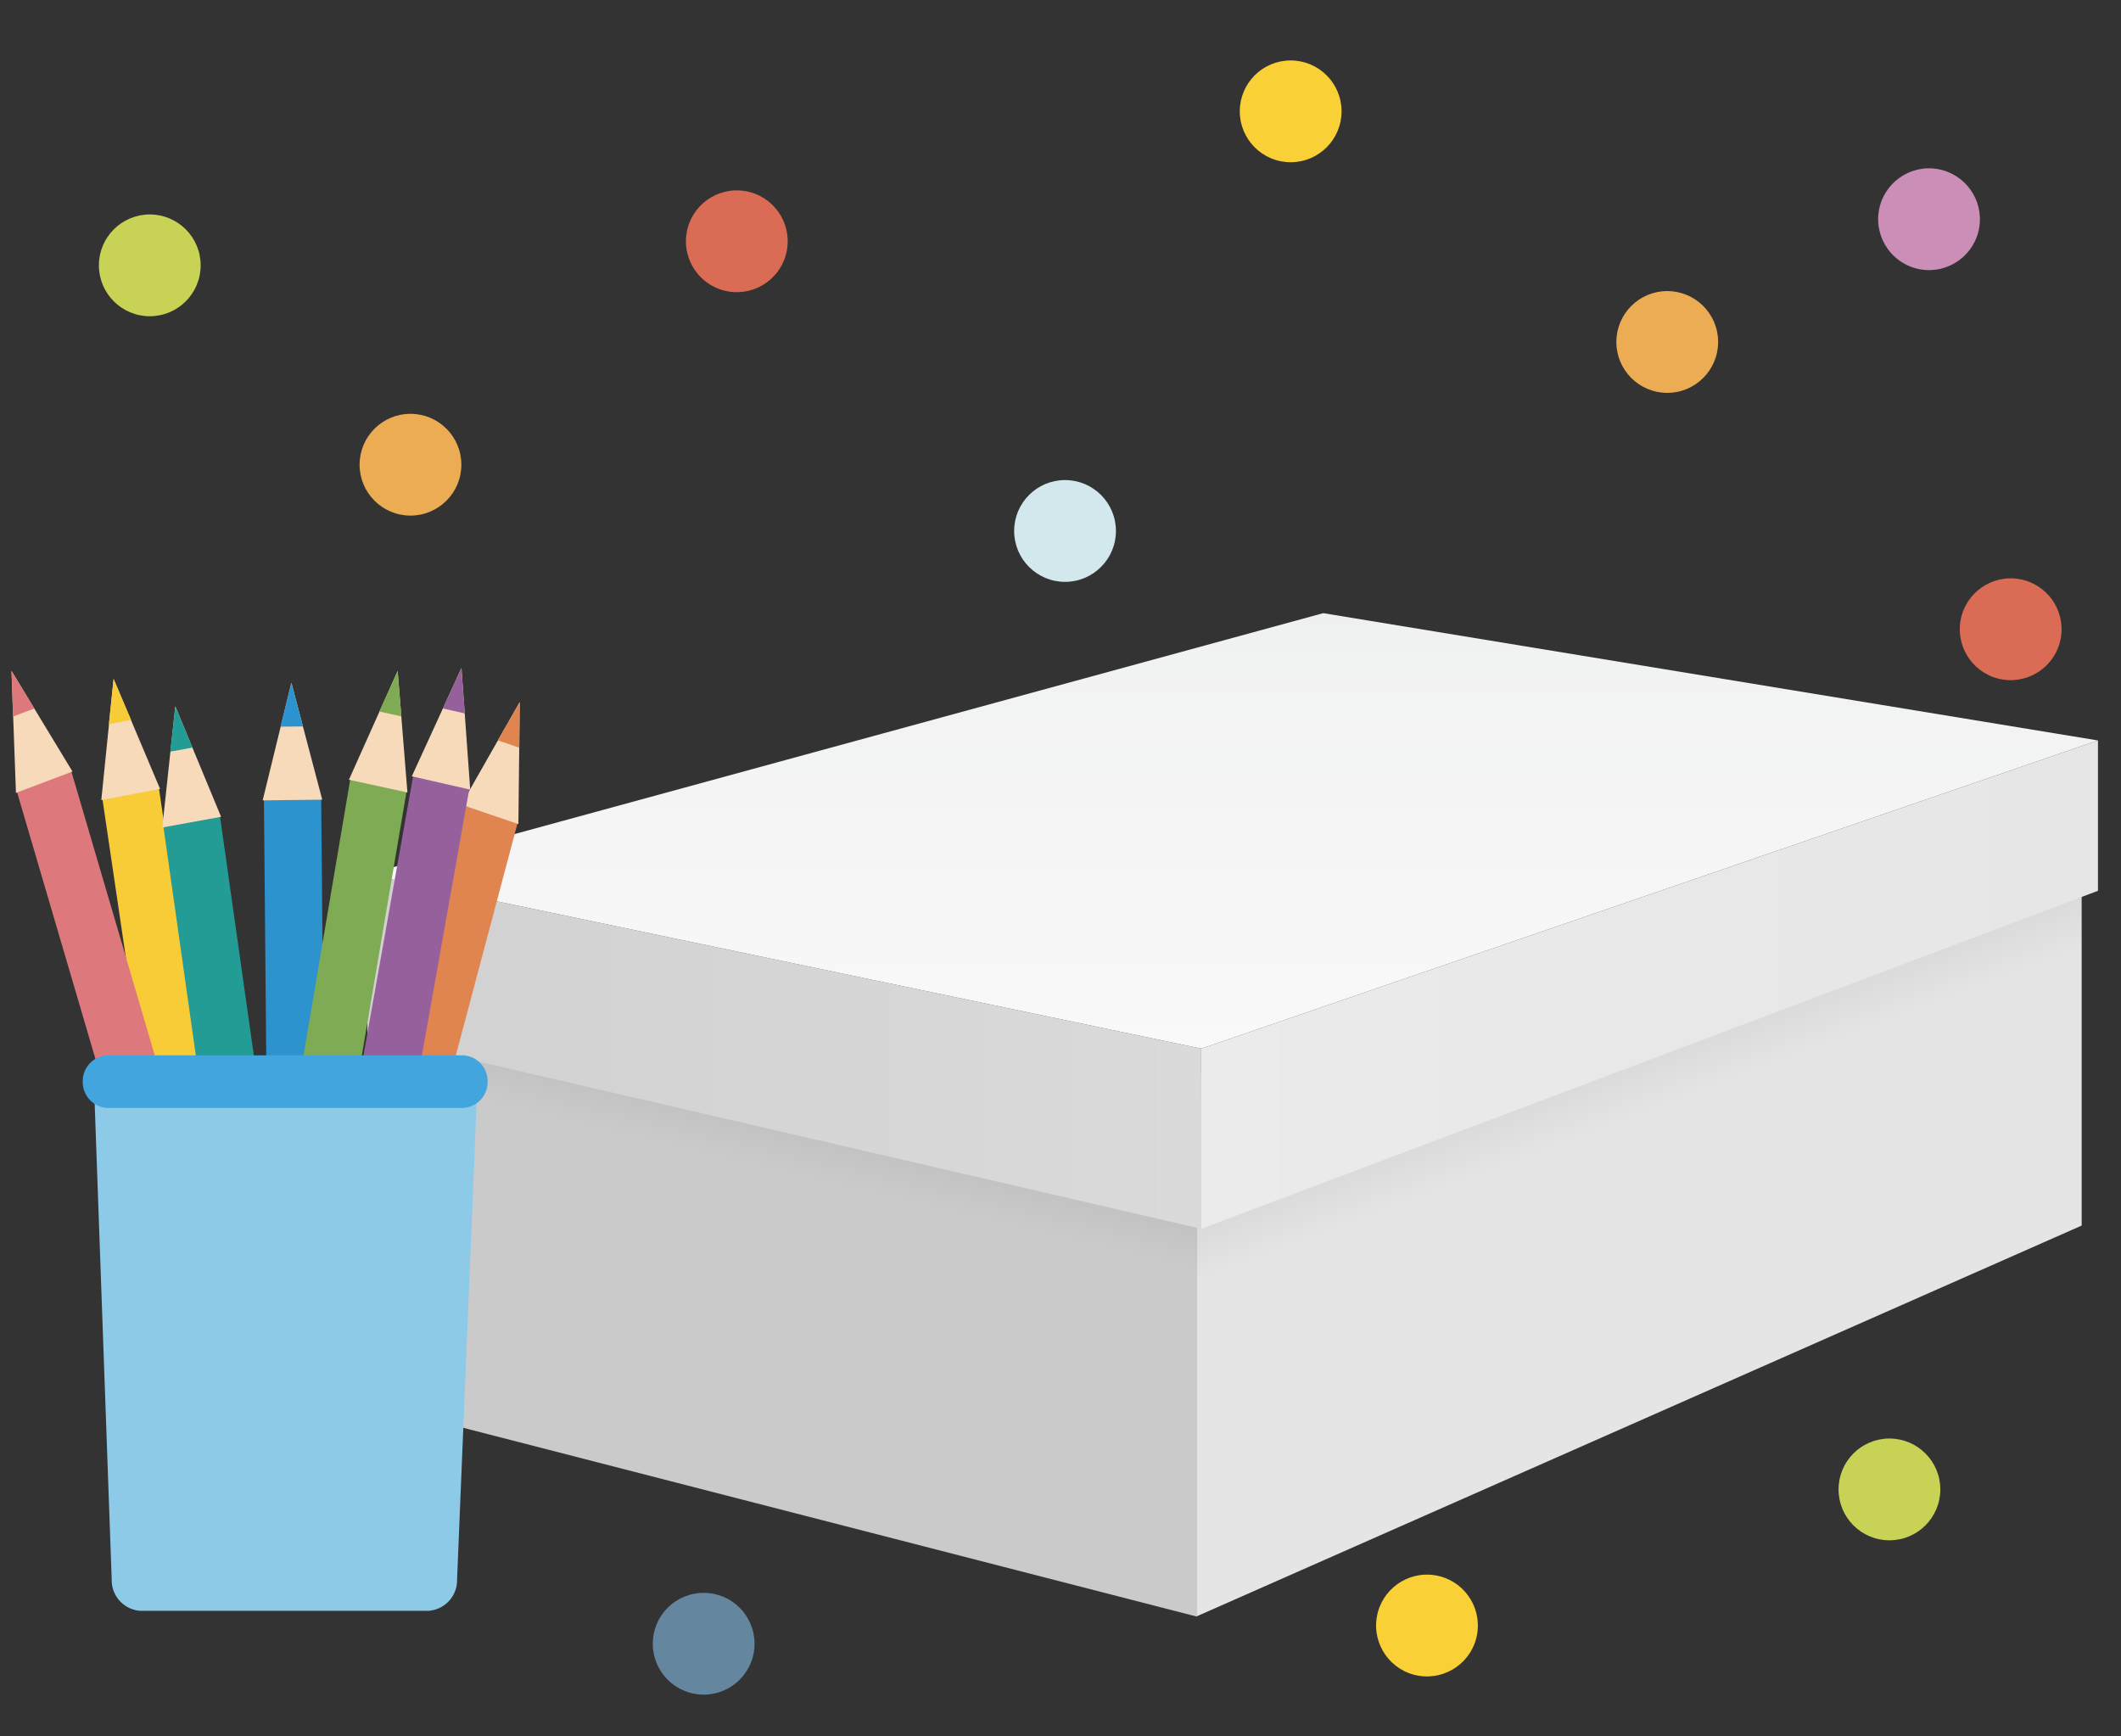 <svg id="a5c16b67-1cdc-45a7-87ee-f396decbe1be" data-name="Calque 1" xmlns="http://www.w3.org/2000/svg" xmlns:xlink="http://www.w3.org/1999/xlink" viewBox="0 0 227.114 185.897"><rect x="0" y="0" width="227.114" height="185.897" fill="#333333" stroke="none"/><defs><linearGradient id="b0b146c2-69d9-441b-9f11-bb72770f2eb9" x1="192.37" y1="172.132" x2="160.14" y2="86.568" gradientUnits="userSpaceOnUse"><stop offset="0.601" stop-color="#e6e5e5"/><stop offset="0.755" stop-color="#cbcaca"/><stop offset="1" stop-color="#989797"/></linearGradient><linearGradient id="bde1987f-e405-4f83-883c-7c8427d2ecc4" x1="79.185" y1="159.64" x2="96.552" y2="85.892" gradientUnits="userSpaceOnUse"><stop offset="0.452" stop-color="#cacacb"/><stop offset="0.461" stop-color="#c9c9ca"/><stop offset="0.674" stop-color="#aeadae"/><stop offset="0.86" stop-color="#9e9d9d"/><stop offset="1" stop-color="#989797"/></linearGradient><linearGradient id="f366a4c0-6668-4959-b940-2ce1af6fcfb9" x1="128.629" y1="105.421" x2="224.646" y2="105.421" gradientUnits="userSpaceOnUse"><stop offset="0" stop-color="#ecebec"/><stop offset="0.524" stop-color="#e8e8e9"/><stop offset="1" stop-color="#e7e6e6"/></linearGradient><linearGradient id="acc38c5e-5971-4b95-b10b-fb437ba58a5f" x1="39.341" y1="112.585" x2="128.629" y2="112.585" gradientUnits="userSpaceOnUse"><stop offset="0" stop-color="#d1d1d1"/><stop offset="0.476" stop-color="#d5d5d5"/><stop offset="1" stop-color="#dadada"/></linearGradient><linearGradient id="b7fb48db-aa2f-41c2-b8be-e576055a29c1" x1="131.993" y1="112.274" x2="131.993" y2="65.649" gradientUnits="userSpaceOnUse"><stop offset="0" stop-color="#f9f9f9"/><stop offset="0.482" stop-color="#f5f5f5"/><stop offset="0.891" stop-color="#f1f2f2"/><stop offset="1" stop-color="#eff0f0"/></linearGradient></defs><polygon points="128.106 173.073 222.902 131.22 222.902 81.639 128.106 115.122 128.106 173.073" style="fill:url(#b0b146c2-69d9-441b-9f11-bb72770f2eb9)"/><polygon points="41.779 97.308 128.106 115.015 128.106 173.073 41.779 150.858 41.779 97.308" style="fill:url(#bde1987f-e405-4f83-883c-7c8427d2ecc4)"/><polygon points="128.629 131.564 224.646 95.376 224.646 79.278 128.629 112.274 128.629 131.564" style="fill:url(#f366a4c0-6668-4959-b940-2ce1af6fcfb9)"/><polygon points="128.629 131.564 39.341 110.91 39.341 93.605 128.629 112.274 128.629 131.564" style="fill:url(#acc38c5e-5971-4b95-b10b-fb437ba58a5f)"/><polygon points="39.341 93.605 128.629 112.274 224.646 79.278 141.69 65.649 39.341 93.605" style="fill:url(#b7fb48db-aa2f-41c2-b8be-e576055a29c1)"/><polygon points="27.949 167.357 33.821 169.365 55.459 87.986 49.586 85.979 27.949 167.357" style="fill:#e08450"/><polygon points="49.401 86.151 55.508 88.238 55.592 80.636 55.655 75.157 53.037 79.763 49.401 86.151" style="fill:#f7dab9"/><polygon points="53.301 79.267 55.61 80.057 55.637 75.218 53.301 79.267" style="fill:#e08450"/><polygon points="29.027 170.459 35.16 170.387 34.392 85.396 28.259 85.467 29.027 170.459" style="fill:#2d93cf"/><polygon points="28.127 85.694 34.505 85.619 32.584 78.336 31.202 73.085 29.916 78.367 28.127 85.694" style="fill:#f7dab9"/><polygon points="30.037 77.804 32.449 77.777 31.201 73.149 30.037 77.804" style="fill:#2d93cf"/><polygon points="23.338 169.241 29.388 168.091 16.997 84.264 10.948 85.414 23.338 169.241" style="fill:#f7cc36"/><polygon points="10.848 85.661 17.139 84.465 14.244 77.608 12.161 72.663 11.613 78.108 10.848 85.661" style="fill:#f7dab9"/><polygon points="11.656 77.531 14.035 77.079 12.169 72.727 11.656 77.531" style="fill:#f7cc36"/><polygon points="23.397 166.766 29.421 168.077 43.554 84.605 37.53 83.294 23.397 166.766" style="fill:#7eab53"/><polygon points="37.361 83.486 43.626 84.849 43.018 77.278 42.584 71.821 40.398 76.708 37.361 83.486" style="fill:#f7dab9"/><polygon points="40.615 76.184 42.984 76.7 42.572 71.883 40.615 76.184" style="fill:#7eab53"/><polygon points="25.467 165.269 31.286 163.07 7.592 82.432 1.772 84.631 25.467 165.269" style="fill:#dd797d"/><polygon points="1.708 84.892 7.76 82.605 3.963 76.34 1.229 71.821 1.431 77.296 1.708 84.892" style="fill:#f7dab9"/><polygon points="1.395 76.718 3.683 75.854 1.245 71.882 1.395 76.718" style="fill:#dd797d"/><polygon points="29.362 172.275 35.418 171.172 23.534 87.25 17.477 88.353 29.362 172.275" style="fill:#229c95"/><polygon points="17.377 88.599 23.675 87.453 20.821 80.573 18.768 75.612 18.187 81.052 17.377 88.599" style="fill:#f7dab9"/><polygon points="18.233 80.476 20.615 80.043 18.775 75.676 18.233 80.476" style="fill:#229c95"/><polygon points="29.453 166.246 35.466 167.62 50.281 84.3 44.268 82.926 29.453 166.246" style="fill:#95609b"/><polygon points="44.097 83.116 50.35 84.545 49.804 76.968 49.415 71.506 47.189 76.37 44.097 83.116" style="fill:#f7dab9"/><polygon points="47.411 75.849 49.775 76.389 49.402 71.569 47.411 75.849" style="fill:#95609b"/><path d="M47.995,113.698H13.182a3.321,3.321,0,0,0-3.074,3.629l1.853,51.793a3.282,3.282,0,0,0,3.074,3.347H45.869a3.279,3.279,0,0,0,3.073-3.326l2.126-51.793A3.324,3.324,0,0,0,47.995,113.698Z" style="fill:#8dcae8"/><path d="M11.557,118.622H49.516a2.757,2.757,0,0,0,2.696-2.815h0a2.757,2.757,0,0,0-2.696-2.815H11.557A2.757,2.757,0,0,0,8.861,115.807h0A2.757,2.757,0,0,0,11.557,118.622Z" style="fill:#42a5dd"/><circle cx="43.953" cy="49.755" r="5.449" style="fill:#ecac53"/><circle cx="114.043" cy="56.849" r="5.449" style="fill:#d2e8ec"/><circle cx="75.348" cy="175.991" r="5.449" style="fill:#65869f"/><circle cx="16.038" cy="28.41" r="5.449" style="fill:#c8d254"/><circle cx="202.318" cy="159.469" r="5.449" style="fill:#c8d254"/><circle cx="178.526" cy="36.614" r="5.449" style="fill:#ecac53"/><circle cx="138.203" cy="11.921" r="5.449" style="fill:#f9d137"/><circle cx="78.897" cy="25.834" r="5.449" transform="translate(40.565 99.473) rotate(-80.632)" style="fill:#da6c56"/><circle cx="215.302" cy="67.374" r="5.449" transform="translate(113.78 268.837) rotate(-80.632)" style="fill:#da6c56"/><circle cx="206.559" cy="23.471" r="5.449" transform="translate(149.778 223.455) rotate(-80.632)" style="fill:#ca8eb7"/><circle cx="152.8" cy="174.043" r="5.449" transform="translate(-43.794 296.475) rotate(-80.632)" style="fill:#f9d137"/></svg>